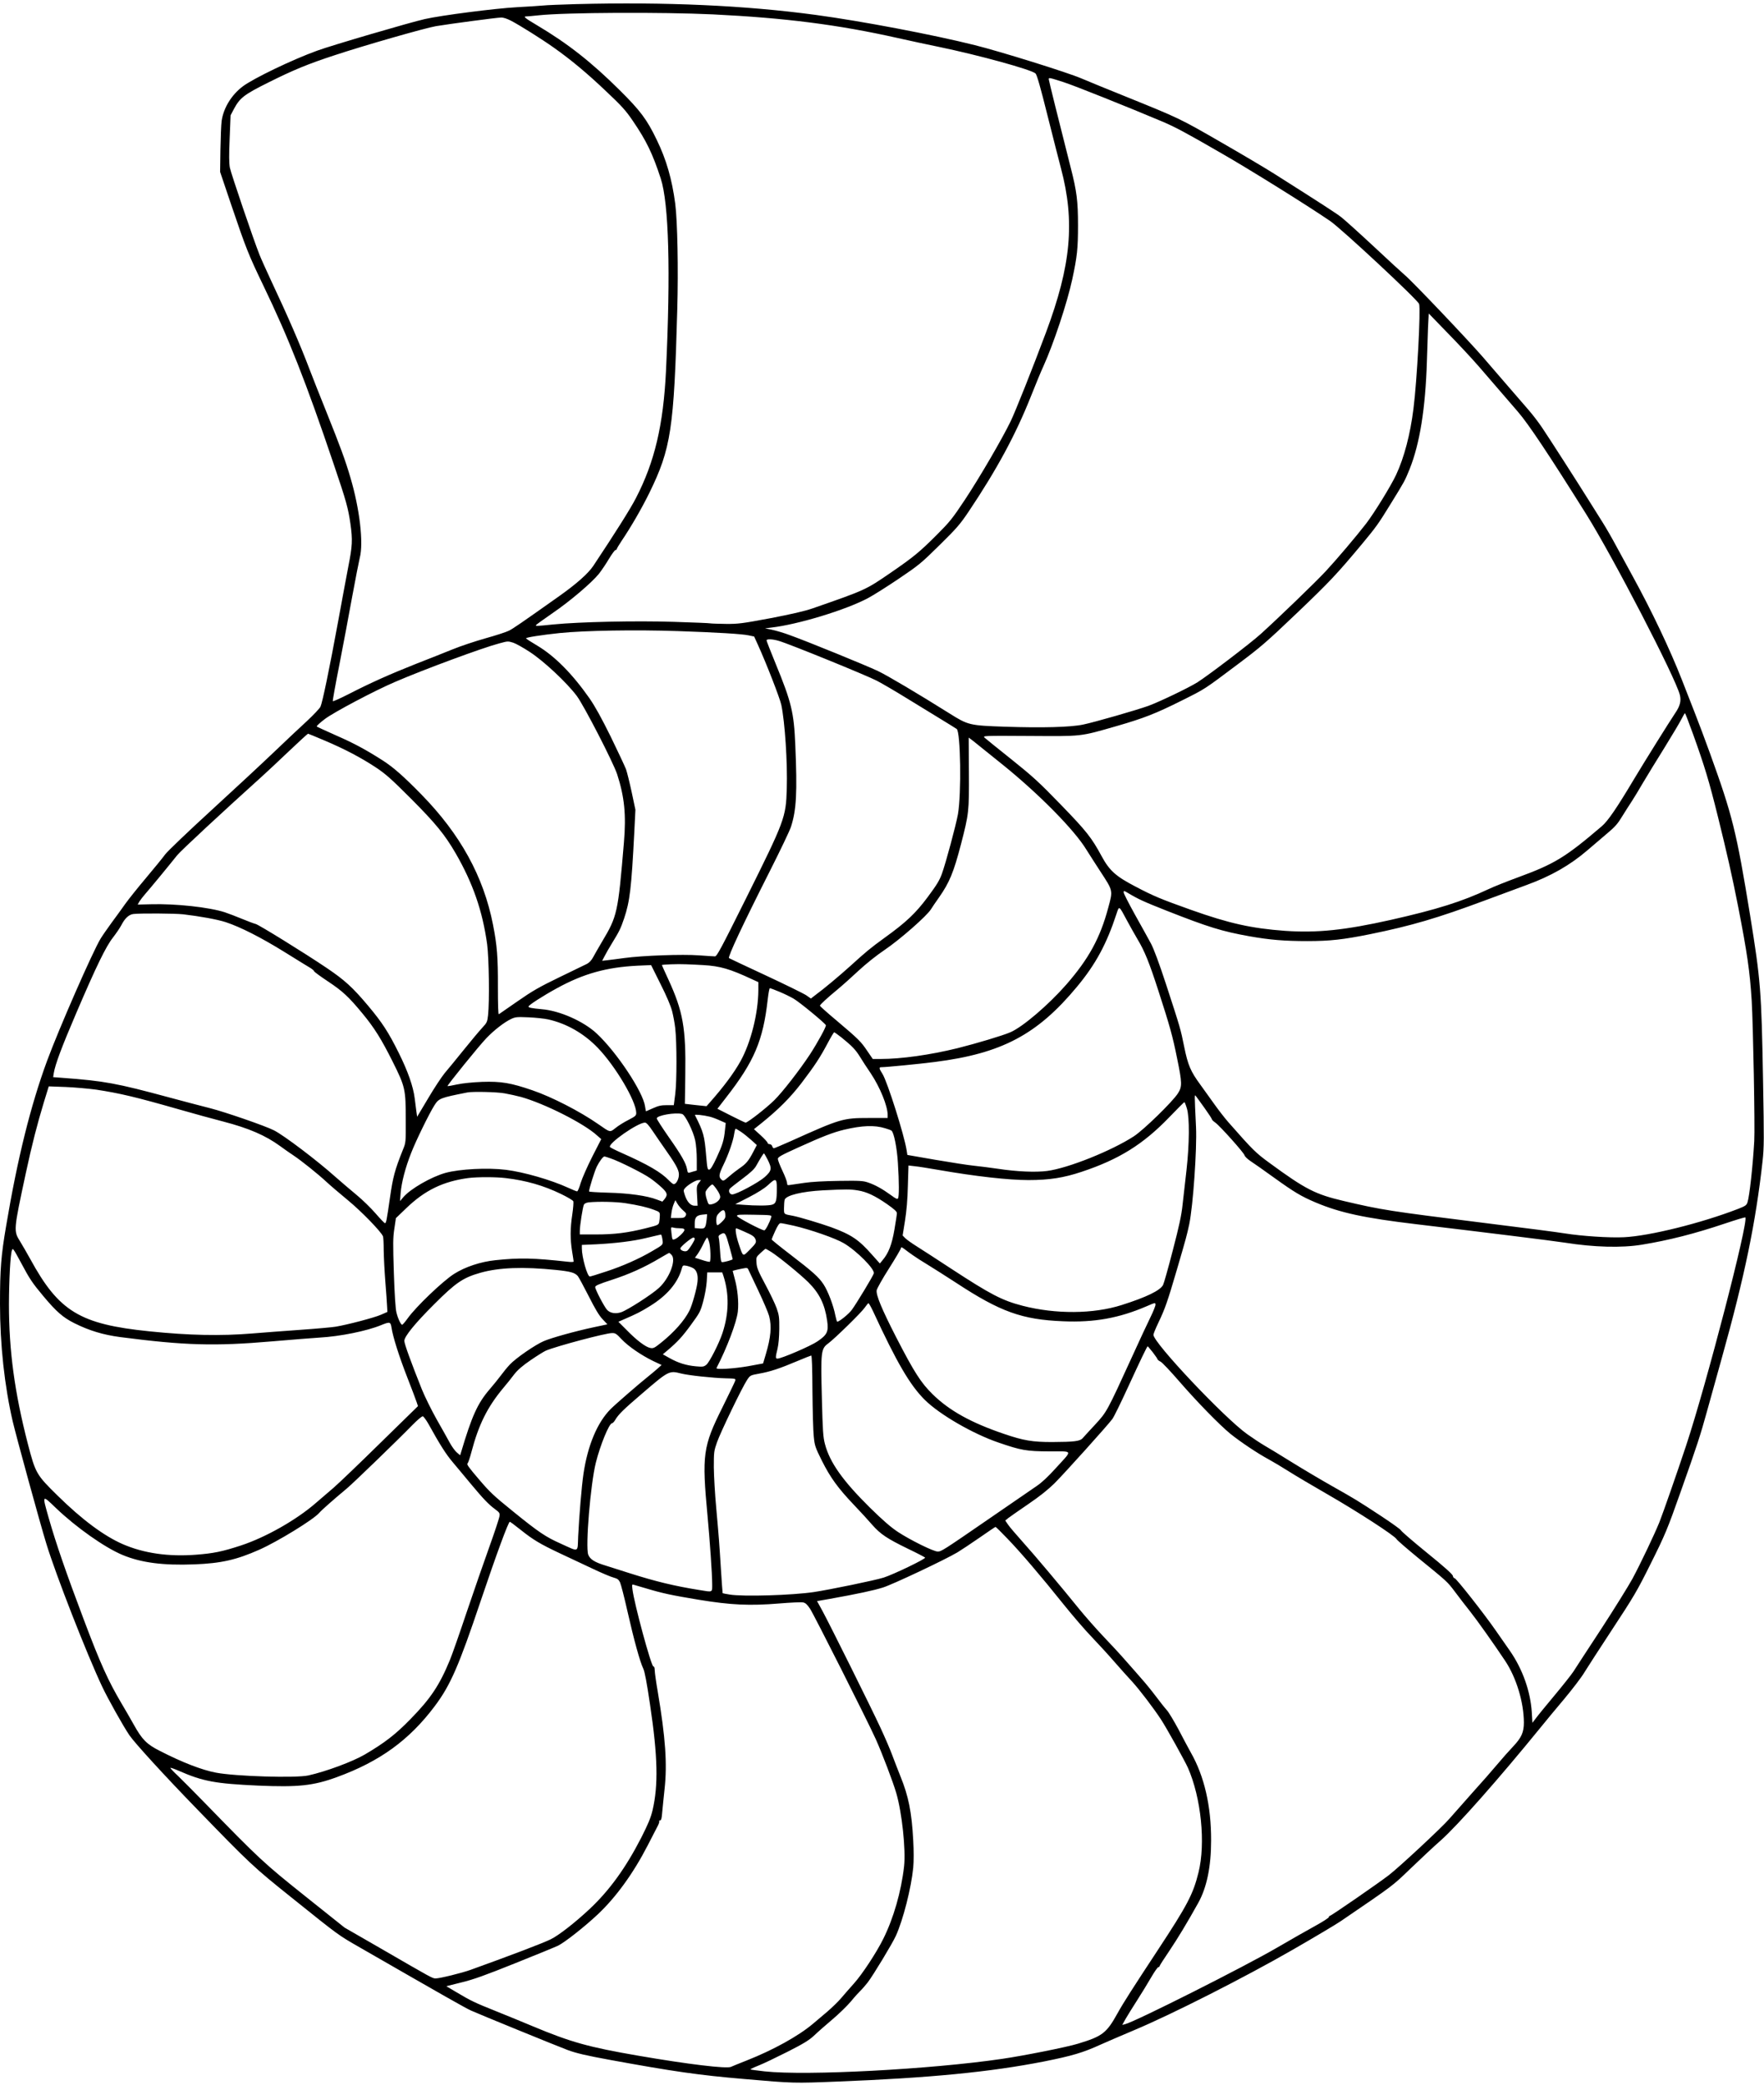 <?xml version="1.0" encoding="UTF-8" standalone="yes"?>
<svg version="1.0" xmlns="http://www.w3.org/2000/svg" width="1719" height="2032" viewBox="0 0 1719 2032" preserveAspectRatio="xMidYMid meet">
  <g transform="translate(0,2032) scale(0.1,-0.1)" fill="#000000" stroke="none">
    <path d="M5620 20280 c-146 -4 -295 -10 -330 -14 -36 -3 -148 -11 -249 -16
-217 -12 -739 -79 -902 -116 -139 -31 -917 -259 -1049 -308 -243 -88 -618
-269 -723 -347 -111 -83 -189 -211 -207 -337 -5 -37 -10 -164 -12 -282 l-3
-215 108 -320 c145 -428 169 -488 312 -785 247 -512 418 -946 689 -1749 121
-356 139 -424 161 -576 22 -157 19 -215 -20 -413 -19 -97 -63 -337 -99 -533
-85 -463 -154 -796 -173 -836 -8 -17 -68 -80 -132 -140 -65 -59 -210 -196
-322 -303 -112 -107 -386 -362 -609 -566 -223 -204 -426 -398 -450 -430 -24
-33 -109 -137 -189 -232 -81 -96 -170 -208 -200 -250 -30 -43 -89 -124 -132
-182 -42 -58 -91 -128 -108 -156 -79 -130 -406 -877 -523 -1194 -160 -435
-288 -952 -397 -1600 -51 -298 -61 -428 -61 -765 0 -399 44 -801 124 -1147 38
-160 266 -992 328 -1193 94 -307 394 -1074 543 -1390 56 -119 205 -385 266
-475 50 -74 346 -398 658 -719 516 -533 551 -566 926 -866 466 -374 449 -361
663 -484 831 -478 1025 -588 1082 -614 72 -33 836 -345 940 -384 83 -31 179
-54 415 -97 612 -112 867 -149 1305 -186 480 -42 490 -42 910 -25 900 35 1491
93 2015 196 275 55 379 86 550 164 44 20 193 84 330 142 369 155 1078 515
1545 784 212 122 422 247 467 278 525 358 499 339 682 515 97 93 227 215 290
270 164 145 569 604 966 1092 49 61 156 190 237 286 80 96 171 214 200 264 30
49 145 226 255 394 228 347 254 391 388 660 141 282 165 340 292 700 160 451
194 556 257 785 30 110 96 346 146 525 222 795 329 1313 396 1914 15 135 15
210 5 780 -16 890 -24 982 -126 1614 -134 823 -172 974 -391 1580 -47 130
-114 309 -149 397 -35 88 -91 232 -125 320 -117 299 -297 677 -481 1012 -45
82 -115 211 -157 288 -41 77 -102 183 -135 235 -33 52 -94 149 -135 215 -104
167 -383 602 -454 707 -32 48 -92 127 -134 175 -147 169 -310 359 -444 514
-144 166 -689 740 -762 800 -24 20 -160 145 -303 279 -143 133 -285 261 -315
284 -49 38 -183 125 -650 421 -80 51 -316 191 -525 311 -400 231 -406 233
-930 445 -165 66 -356 145 -425 174 -136 59 -792 263 -1040 325 -411 103
-1107 235 -1553 295 -690 93 -1462 127 -2327 105z m1325 -100 c710 -35 1221
-100 1805 -231 124 -28 302 -66 395 -85 388 -80 908 -223 946 -260 14 -14 48
-133 118 -414 55 -217 113 -447 130 -510 138 -520 99 -944 -146 -1600 -130
-348 -297 -767 -344 -865 -81 -168 -303 -549 -446 -765 -124 -187 -149 -217
-277 -345 -165 -165 -225 -214 -443 -364 -249 -171 -245 -169 -768 -351 -76
-26 -202 -55 -410 -95 -273 -51 -312 -56 -430 -55 -71 1 -139 3 -150 5 -11 3
-171 9 -355 15 -375 12 -921 0 -1175 -25 -179 -18 -178 -18 -170 -5 3 5 76 57
161 116 170 116 381 296 451 383 24 31 68 95 96 143 29 48 58 88 65 88 6 0 12
4 12 9 0 5 21 40 46 78 89 131 198 319 271 468 212 433 241 623 273 1791 11
390 2 859 -20 1029 -31 236 -86 429 -180 622 -95 198 -160 285 -362 485 -276
274 -507 455 -805 632 -117 69 -137 86 -105 86 11 0 66 5 123 11 262 28 1206
32 1694 9z m-1963 -63 c87 -46 293 -175 413 -260 170 -120 326 -250 513 -428
152 -143 192 -188 259 -287 131 -192 192 -317 272 -562 79 -244 97 -905 51
-1875 -26 -527 -110 -886 -293 -1239 -52 -102 -199 -335 -415 -660 -50 -75
-164 -176 -332 -295 -374 -265 -450 -317 -490 -337 -25 -13 -127 -46 -227 -74
-100 -28 -247 -77 -325 -109 -79 -32 -237 -95 -353 -140 -253 -100 -445 -186
-653 -293 -86 -44 -158 -76 -159 -71 -2 6 26 163 63 349 36 186 93 485 125
664 33 179 67 352 75 385 38 143 -1 477 -91 780 -49 168 -100 306 -232 635
-63 157 -140 350 -170 430 -86 227 -210 513 -372 857 -44 95 -95 207 -112 250
-57 142 -277 790 -289 849 -8 43 -9 122 -2 284 l9 226 32 61 c59 110 99 141
340 261 236 118 385 180 646 265 290 96 882 265 983 282 139 23 590 83 634 84
24 1 59 -11 100 -32z m5381 -597 c104 -33 631 -244 967 -386 122 -52 226 -107
575 -309 270 -155 826 -501 1056 -658 109 -74 854 -768 868 -809 17 -49 -20
-747 -55 -1021 -31 -249 -90 -475 -169 -644 -51 -109 -213 -372 -292 -475 -98
-127 -290 -353 -396 -467 -101 -108 -453 -448 -631 -609 -99 -90 -510 -403
-617 -471 -86 -54 -370 -190 -479 -230 -117 -42 -524 -159 -635 -182 -123 -26
-399 -33 -760 -21 -348 12 -360 15 -543 130 -298 187 -604 369 -697 413 -109
52 -684 287 -857 349 -58 22 -137 45 -175 53 l-68 14 60 7 c260 30 725 171
943 287 51 27 186 112 300 189 194 131 219 151 397 327 168 165 202 205 284
327 276 412 458 749 606 1121 48 121 103 254 122 294 100 220 232 618 282 849
48 222 56 302 56 527 0 234 -12 331 -70 557 -123 485 -215 855 -215 866 0 17
3 17 143 -28z m4046 -2769 c138 -159 238 -275 384 -445 104 -121 296 -409 664
-996 263 -420 870 -1592 913 -1762 15 -58 2 -109 -47 -180 -57 -85 -290 -458
-398 -638 -171 -287 -257 -412 -316 -462 -357 -305 -461 -367 -814 -497 -104
-38 -235 -90 -290 -116 -258 -121 -502 -198 -950 -299 -450 -101 -720 -129
-1035 -107 -325 24 -541 72 -910 203 -300 107 -368 135 -550 231 -188 98 -249
154 -324 292 -99 183 -148 245 -398 503 -214 221 -272 274 -483 443 -132 105
-249 200 -260 210 -20 19 -13 20 435 17 524 -3 488 -8 850 96 267 77 380 121
640 251 228 114 212 104 537 348 231 173 281 216 588 509 314 300 384 375 623
661 142 171 162 198 286 400 135 219 135 219 182 334 100 249 155 594 169
1053 3 107 8 256 11 330 l7 135 184 -190 c102 -104 238 -250 302 -324z m-7804
-2581 c382 -13 630 -28 692 -42 l52 -11 36 -79 c84 -185 214 -519 229 -588 35
-168 61 -563 53 -817 -8 -279 -19 -308 -398 -1070 -242 -486 -283 -563 -302
-563 -12 0 -82 5 -156 10 -156 12 -552 -2 -726 -26 -60 -8 -134 -18 -163 -21
l-54 -6 23 44 c12 24 45 82 74 129 70 114 83 140 117 240 56 167 71 294 99
837 l11 222 -36 170 c-20 93 -45 194 -55 223 -11 29 -78 172 -149 318 -92 186
-154 298 -209 377 -167 238 -338 410 -507 511 -58 34 -107 66 -110 71 -6 9
157 34 329 52 247 25 744 33 1150 19z m986 -96 c106 -31 856 -337 954 -388 55
-29 180 -102 277 -162 98 -60 246 -151 330 -202 84 -51 161 -99 171 -106 38
-29 47 -631 12 -831 -19 -105 -118 -475 -156 -579 -23 -65 -51 -110 -137 -226
-119 -160 -211 -247 -422 -399 -139 -101 -179 -134 -334 -275 -110 -99 -253
-219 -348 -289 l-36 -28 -44 31 c-23 16 -202 104 -397 195 -194 90 -355 166
-357 168 -13 13 135 328 400 852 100 198 192 390 204 428 53 164 62 332 42
797 -13 317 -38 419 -191 791 -49 119 -89 222 -89 228 0 16 58 14 121 -5z
m-2590 -17 c25 -8 99 -49 164 -92 137 -90 357 -296 455 -426 70 -93 355 -647
394 -764 71 -220 89 -393 66 -665 -58 -690 -64 -717 -215 -970 -34 -58 -73
-125 -86 -150 -15 -28 -37 -52 -59 -63 -19 -9 -141 -68 -270 -131 -198 -96
-262 -133 -407 -234 -95 -66 -177 -123 -182 -126 -6 -4 -9 93 -9 266 1 292 -8
405 -48 608 -92 469 -319 881 -698 1268 -171 175 -273 265 -376 331 -161 103
-279 167 -448 241 -103 46 -191 86 -195 90 -5 4 31 37 80 74 86 65 488 278
686 362 283 122 852 332 1012 374 86 23 82 23 136 7z m11498 -892 c114 -318
155 -454 241 -800 90 -363 141 -589 199 -885 87 -447 113 -626 131 -910 14
-230 33 -1242 25 -1370 -14 -243 -46 -535 -66 -597 -9 -28 -20 -36 -92 -64
-359 -139 -862 -264 -1112 -276 -142 -7 -411 11 -574 37 -64 11 -406 55 -761
99 -962 120 -1020 129 -1395 217 -277 65 -373 114 -721 369 -137 100 -162 124
-403 398 -35 40 -95 117 -134 172 -39 55 -102 143 -140 195 -94 128 -121 190
-157 368 -35 174 -38 184 -176 607 -69 211 -120 347 -148 400 -24 44 -93 170
-155 280 -61 110 -111 208 -111 218 0 18 2 18 38 -3 107 -64 156 -86 378 -174
409 -161 541 -202 809 -250 197 -35 340 -47 565 -47 222 0 352 15 610 67 407
83 658 157 1120 329 151 56 334 123 405 150 239 87 425 194 592 337 60 51 149
127 198 169 73 61 101 93 144 165 30 49 72 114 93 146 20 31 70 112 109 180
40 67 134 222 210 343 75 122 150 247 165 278 16 31 31 57 34 57 3 0 38 -93
79 -205z m-13337 -61 c198 -84 355 -167 498 -261 98 -65 149 -110 346 -307
240 -241 328 -349 434 -531 169 -293 262 -562 307 -886 18 -133 24 -558 9
-693 -7 -64 -11 -73 -55 -120 -26 -28 -108 -125 -181 -216 -73 -91 -157 -193
-186 -227 -29 -35 -102 -145 -161 -245 l-108 -181 -7 49 c-4 27 -11 86 -17
132 -14 114 -67 264 -154 439 -102 206 -164 300 -299 461 -152 181 -229 251
-407 371 -215 145 -661 421 -690 427 -14 3 -73 25 -131 49 -58 24 -134 53
-170 65 -152 49 -479 85 -720 78 l-128 -3 16 29 c10 16 35 49 58 75 41 46 234
280 310 376 34 43 462 440 824 766 47 42 166 154 265 248 99 94 183 171 187
171 3 0 75 -30 160 -66z m6614 -240 c350 -283 694 -632 810 -823 33 -52 94
-148 136 -212 126 -193 124 -184 78 -354 -79 -296 -190 -499 -411 -752 -173
-197 -424 -412 -544 -463 -77 -33 -328 -108 -515 -155 -265 -65 -546 -105
-750 -105 l-75 0 -54 79 c-62 92 -83 113 -298 295 -90 75 -163 141 -163 145 0
10 70 75 171 158 47 39 139 121 205 183 72 67 173 148 256 204 147 99 411 331
450 395 12 20 48 72 79 116 101 144 142 243 214 519 77 298 79 317 77 700 l-2
338 44 -33 c24 -19 156 -125 292 -235z m1206 -1514 c28 -52 73 -132 100 -178
73 -121 117 -231 207 -509 111 -343 138 -439 182 -658 49 -238 50 -275 7 -341
-54 -83 -332 -354 -428 -417 -217 -141 -640 -311 -845 -338 -113 -15 -295 -7
-480 21 -77 11 -183 25 -235 30 -52 5 -220 31 -372 57 l-276 48 -7 45 c-22
145 -187 667 -235 744 -35 55 -37 66 -10 66 43 0 375 32 520 51 652 83 998
266 1386 734 181 218 288 416 384 709 27 82 23 84 102 -64z m-9197 60 c155
-18 334 -50 413 -76 144 -47 346 -150 572 -290 124 -77 240 -149 258 -159 17
-11 32 -24 33 -30 0 -5 61 -50 135 -99 143 -95 202 -150 335 -311 117 -141
186 -252 295 -470 123 -246 128 -270 128 -565 1 -224 1 -225 -28 -295 -78
-195 -97 -264 -126 -468 -33 -229 -37 -247 -49 -247 -5 0 -46 43 -91 95 -45
52 -128 133 -185 180 -57 47 -152 128 -212 181 -171 153 -495 399 -592 448
-80 42 -480 180 -622 216 -90 23 -270 70 -399 105 -514 139 -633 161 -1039
191 l-93 7 6 39 c14 85 75 249 218 583 195 456 290 652 360 740 30 39 67 93
81 120 33 65 73 103 117 108 74 8 399 6 485 -3z m5070 -495 c164 -10 258 -37
478 -140 l57 -26 0 -77 c-1 -225 -72 -509 -173 -692 -64 -116 -168 -255 -302
-406 l-30 -34 -106 11 -105 12 4 282 c7 456 -22 619 -164 928 -35 76 -64 140
-64 142 0 6 158 12 235 8 39 -1 115 -5 170 -8z m-305 -450 c11 -44 25 -118 30
-165 16 -138 16 -521 0 -642 l-14 -108 -68 0 c-55 0 -82 -6 -135 -30 -36 -16
-67 -30 -68 -30 -1 0 -5 21 -9 48 -19 140 -275 527 -471 710 -127 119 -361
223 -535 237 -99 9 -130 15 -130 26 0 13 139 103 278 179 257 141 482 204 782
219 l135 6 92 -185 c60 -119 100 -214 113 -265z m1043 191 c46 -19 110 -50
142 -69 58 -34 307 -239 313 -258 5 -13 -79 -167 -155 -284 -100 -152 -267
-367 -347 -446 -74 -74 -260 -219 -280 -219 -6 0 -70 31 -143 68 l-132 67 85
110 c274 351 360 555 405 953 7 61 16 112 21 112 5 0 46 -15 91 -34z m-2253
-270 c179 -39 351 -137 486 -278 173 -180 373 -519 374 -633 0 -27 -7 -33 -76
-69 -42 -21 -98 -56 -125 -78 -57 -45 -50 -46 -169 37 -178 124 -452 265 -642
330 -210 72 -304 88 -488 82 -97 -4 -188 -13 -245 -25 -49 -11 -92 -18 -94
-16 -6 5 308 394 379 467 73 77 175 156 241 187 40 19 57 21 169 16 69 -3 154
-12 190 -20z m2861 -177 c99 -80 137 -119 177 -184 20 -33 68 -108 108 -166
90 -135 164 -317 164 -404 l0 -30 -182 0 c-255 0 -275 -6 -770 -229 -81 -36
-152 -66 -157 -66 -5 0 -13 9 -16 20 -3 11 -15 20 -26 20 -10 0 -19 6 -19 13
0 6 -30 39 -66 72 l-67 61 74 59 c165 133 280 248 389 390 130 171 180 247
255 388 31 59 60 107 64 107 4 0 36 -23 72 -51z m-7262 -508 c228 -35 382 -71
801 -191 151 -43 346 -97 433 -119 250 -65 413 -135 557 -240 36 -27 94 -67
130 -91 78 -52 239 -181 324 -260 33 -31 127 -111 208 -178 133 -110 321 -304
340 -350 4 -9 7 -71 7 -137 1 -65 8 -203 16 -305 8 -102 16 -210 17 -240 l3
-55 -64 -28 c-67 -29 -326 -97 -441 -116 -36 -6 -193 -20 -350 -31 -157 -11
-365 -27 -463 -35 -304 -25 -614 -19 -1002 21 -677 69 -881 193 -1160 704 -32
58 -76 134 -98 170 -66 106 -66 105 54 665 60 280 113 485 176 692 l48 156
165 -6 c91 -4 225 -16 299 -26z m3979 -36 c46 -8 117 -24 159 -35 231 -65 612
-257 741 -375 l41 -36 -88 -172 c-48 -95 -98 -209 -112 -254 -13 -46 -29 -83
-35 -83 -6 0 -44 15 -85 34 -167 77 -434 154 -609 176 -179 22 -449 8 -589
-30 -139 -39 -341 -155 -411 -237 l-32 -38 6 78 c9 106 46 248 103 392 47 121
176 384 226 463 44 69 55 73 322 126 52 10 288 5 363 -9z m6823 -147 c38 -53
69 -101 69 -106 0 -5 15 -20 33 -32 45 -32 281 -296 285 -319 2 -10 27 -35 55
-54 29 -19 134 -92 233 -164 199 -143 265 -182 404 -241 239 -101 476 -152
980 -212 639 -76 1336 -162 1450 -180 283 -45 553 -52 748 -20 264 43 515 107
810 206 107 36 196 63 200 60 34 -35 -381 -1633 -578 -2226 -88 -265 -224
-655 -259 -743 -48 -119 -185 -407 -263 -552 -39 -71 -176 -292 -305 -490
-130 -198 -251 -384 -270 -414 -19 -29 -101 -133 -182 -230 -81 -97 -163 -197
-182 -223 l-36 -47 -6 102 c-13 205 -90 423 -215 602 -31 44 -92 132 -136 195
-115 166 -386 510 -401 510 -8 0 -15 10 -17 22 -2 16 -81 87 -255 228 -139
113 -252 211 -252 218 -1 6 -85 67 -188 135 -242 159 -253 165 -477 292 -105
59 -282 164 -395 234 -113 70 -235 145 -271 165 -36 21 -110 70 -165 109 -223
158 -914 890 -915 969 0 10 22 64 49 120 64 134 88 203 176 503 97 331 100
345 124 455 37 179 76 732 66 945 -16 339 -16 322 1 300 9 -11 47 -64 85 -117z
m-175 0 c27 -90 25 -340 -4 -603 -13 -110 -30 -261 -38 -335 -11 -104 -33
-207 -95 -444 -44 -171 -87 -323 -95 -338 -28 -54 -161 -119 -404 -196 -276
-88 -644 -90 -965 -7 -200 52 -310 109 -700 364 -132 87 -281 183 -330 214
-50 31 -101 68 -115 82 l-24 25 23 143 c15 95 25 207 28 341 l6 198 61 -7 c34
-3 138 -20 231 -36 361 -63 683 -99 877 -99 203 0 344 22 520 81 364 121 599
268 853 532 77 80 143 146 146 146 4 1 15 -27 25 -61z m-4919 -54 c30 -8 109
-168 128 -259 8 -38 15 -120 15 -181 l0 -111 -39 -11 c-51 -16 -48 -17 -56 25
-11 59 -55 137 -179 313 -63 91 -116 172 -116 181 0 29 181 61 247 43z m268
-26 c22 -5 66 -21 98 -36 l59 -26 -7 -65 c-10 -103 -24 -148 -81 -271 -37 -80
-59 -116 -72 -118 -17 -3 -20 9 -31 139 -16 191 -25 226 -109 392 -5 9 83 0
143 -15z m-555 -140 c30 -45 93 -136 139 -202 103 -147 124 -192 115 -243 -7
-40 -29 -73 -49 -73 -6 0 -27 16 -46 36 -76 80 -205 155 -462 269 -59 26 -110
52 -113 57 -21 34 271 238 341 238 14 0 37 -25 75 -82z m2265 27 c28 -8 55
-18 62 -23 23 -15 54 -166 63 -317 12 -188 12 -326 1 -343 -6 -11 -22 -4 -70
32 -81 59 -153 99 -221 122 -49 17 -82 19 -285 16 -144 -2 -269 -9 -335 -19
-58 -8 -120 -18 -137 -20 -29 -5 -33 -3 -33 18 0 13 -20 67 -45 119 -25 52
-45 105 -45 116 0 18 30 35 193 109 244 111 346 150 454 176 174 41 295 46
398 14z m-1404 -35 c24 -16 69 -52 99 -79 l55 -50 -35 -67 c-44 -85 -70 -116
-129 -156 -25 -17 -72 -53 -104 -81 -56 -48 -59 -49 -77 -32 -29 26 -25 51 21
146 48 98 95 234 104 302 4 26 10 47 14 47 4 0 27 -13 52 -30z m259 -270 c44
-88 41 -108 -27 -170 -62 -55 -277 -170 -318 -170 -27 0 -41 38 -21 58 7 8 62
51 122 96 79 59 116 94 134 127 42 75 69 119 75 119 2 0 18 -27 35 -60z
m-1529 11 c88 -30 319 -146 385 -193 34 -23 85 -65 114 -92 55 -52 59 -71 23
-115 l-18 -21 -54 20 c-95 37 -272 62 -473 67 -104 3 -188 8 -188 12 0 26 55
201 76 243 26 52 61 98 74 98 4 0 31 -8 61 -19z m-1021 -192 c200 -24 366 -72
538 -155 62 -30 116 -62 119 -71 3 -9 -1 -66 -10 -127 -21 -137 -21 -243 -2
-361 8 -49 15 -94 15 -99 0 -5 -26 -6 -57 -2 -338 37 -464 40 -706 15 -144
-15 -295 -65 -403 -134 -111 -71 -371 -320 -451 -432 -25 -35 -49 -63 -54 -63
-13 0 -41 59 -56 120 -9 35 -18 176 -25 385 -9 285 -9 344 5 432 l15 102 102
98 c181 174 358 260 605 293 90 11 270 11 365 -1z m1879 -48 c-20 -27 -22 -38
-16 -125 l5 -96 -29 0 c-39 0 -73 37 -95 102 -15 47 -15 50 2 70 29 33 105 78
131 78 l24 0 -22 -29z m761 -48 c0 -124 -7 -150 -43 -162 -32 -12 -163 -12
-287 -2 l-75 6 133 68 c85 44 151 86 185 117 76 72 87 68 87 -27z m-583 -18
c21 -30 33 -58 31 -73 -4 -29 -41 -59 -83 -68 -30 -5 -31 -4 -48 49 -10 30
-14 63 -11 73 10 26 56 75 68 71 5 -2 25 -25 43 -52z m1373 -6 c84 -13 167
-52 285 -134 71 -50 95 -72 95 -88 0 -12 -11 -84 -24 -160 -25 -146 -57 -228
-114 -296 l-28 -34 -75 84 c-131 149 -203 197 -398 269 -103 37 -309 99 -371
111 -96 18 -90 13 -90 77 0 31 3 67 6 79 12 44 167 82 374 93 221 11 269 11
340 -1z m-1703 -195 c31 -27 34 -34 24 -52 -10 -19 -20 -22 -78 -22 l-66 0 6
49 c3 27 13 66 22 87 l16 38 20 -34 c11 -19 36 -49 56 -66z m-564 71 c128 -20
207 -38 280 -65 54 -20 57 -23 57 -54 0 -19 -3 -47 -6 -64 -6 -29 -9 -31 -132
-62 -177 -44 -303 -60 -484 -60 l-158 0 0 33 c0 53 29 236 40 257 6 12 24 20
48 23 93 9 261 6 355 -8z m975 -109 c3 -31 -2 -42 -31 -71 -19 -19 -40 -35
-46 -35 -6 0 -11 19 -11 46 0 37 5 51 30 76 37 37 54 32 58 -16z m-182 -52
c-10 -82 -16 -90 -70 -86 l-46 4 0 47 c0 58 18 78 75 84 22 2 42 4 44 5 2 1 1
-23 -3 -54z m629 23 c-16 -53 -55 -127 -67 -127 -26 0 -263 125 -266 140 -2
13 21 15 168 12 171 -3 171 -3 165 -25z m217 -81 c164 -38 407 -122 490 -171
125 -73 306 -255 293 -295 -8 -27 -169 -293 -213 -353 -29 -41 -123 -117 -143
-117 -4 0 -12 28 -19 62 -18 96 -73 239 -115 302 -46 70 -104 122 -327 293
-98 75 -178 140 -178 144 0 4 15 42 34 83 25 54 40 76 53 76 10 0 66 -11 125
-24z m-1104 -26 c53 0 55 -17 6 -64 -35 -34 -70 -53 -80 -43 -3 3 -8 31 -11
63 -6 57 -6 57 18 51 13 -4 43 -7 67 -7z m624 -32 c86 -37 104 -51 113 -85 5
-23 -3 -35 -57 -90 -72 -72 -65 -76 -109 54 -26 77 -38 153 -24 153 3 0 37
-14 77 -32z m-143 -151 c17 -62 31 -115 31 -118 0 -7 -79 -29 -103 -29 -11 0
-15 25 -20 108 -4 59 -9 117 -13 129 -5 17 0 25 23 37 38 20 44 12 82 -127z
m-654 76 c8 -54 11 -51 -99 -115 -127 -75 -292 -148 -446 -198 -83 -28 -156
-50 -162 -50 -25 0 -78 188 -78 275 l0 33 138 6 c183 9 365 31 487 61 98 23
134 32 146 34 4 0 10 -20 14 -46z m315 4 c0 -16 -51 -97 -72 -115 -19 -15 -68
0 -68 22 0 16 107 105 128 106 6 0 12 -6 12 -13z m141 -34 c13 -46 17 -178 6
-189 -3 -3 -37 4 -75 17 l-70 22 27 37 c14 20 39 64 55 98 16 34 33 62 37 62
3 0 13 -21 20 -47z m1984 -125 c28 -20 93 -62 145 -93 52 -32 177 -111 277
-176 431 -283 642 -359 1042 -375 304 -13 544 30 814 146 85 37 87 37 87 15 0
-12 -23 -69 -51 -126 -28 -57 -110 -232 -181 -389 -242 -530 -243 -530 -358
-655 -56 -60 -111 -120 -121 -132 -26 -28 -82 -35 -296 -36 -191 0 -278 14
-468 79 -322 109 -536 228 -698 388 -113 111 -179 214 -356 558 -140 274 -195
407 -188 454 3 17 57 114 121 214 64 101 116 190 116 198 0 11 9 8 33 -10 17
-14 55 -41 82 -60z m-8688 -78 c82 -154 108 -193 216 -322 127 -152 192 -208
302 -263 146 -73 281 -113 445 -135 633 -82 922 -90 1480 -42 195 17 405 33
465 37 198 11 460 64 598 121 86 35 93 33 102 -23 13 -89 73 -279 153 -484 44
-112 85 -222 92 -243 l13 -39 -365 -357 c-200 -197 -406 -394 -458 -439 -52
-44 -129 -110 -170 -146 -191 -167 -493 -338 -735 -417 -177 -58 -264 -76
-434 -89 -269 -21 -510 14 -715 103 -183 80 -396 238 -634 472 -208 204 -216
218 -291 506 -129 500 -184 907 -184 1360 1 241 14 486 29 525 7 17 8 17 21
-1 8 -10 39 -66 70 -124z m7309 109 c75 -48 281 -216 360 -294 108 -107 161
-214 184 -373 16 -108 2 -139 -94 -204 -65 -45 -351 -168 -390 -168 -20 0 -20
12 1 97 10 43 16 113 17 193 1 111 -2 133 -26 202 -15 42 -65 146 -110 230
-69 129 -83 162 -86 210 -4 56 -4 57 39 97 24 23 46 41 50 41 3 0 27 -14 55
-31z m-971 -29 c46 -51 -22 -228 -124 -321 -69 -64 -308 -217 -368 -237 -54
-18 -108 -9 -137 23 -28 30 -116 199 -116 222 0 14 34 29 163 71 167 54 318
122 467 211 47 28 88 51 91 51 3 0 14 -9 24 -20z m209 -128 c35 -20 50 -65 43
-132 -5 -62 -53 -233 -79 -283 -49 -97 -148 -209 -275 -311 -66 -53 -76 -58
-107 -52 -45 9 -132 74 -230 175 l-80 80 50 22 c127 55 166 74 259 132 162
100 266 221 306 355 12 43 13 43 48 37 20 -4 49 -14 65 -23z m-1335 -18 c143
-15 182 -26 212 -60 9 -11 56 -98 105 -194 63 -125 101 -189 135 -225 l48 -51
-132 -28 c-182 -39 -409 -102 -487 -135 -83 -35 -273 -166 -331 -228 -25 -26
-65 -75 -89 -108 -25 -33 -72 -92 -106 -131 -120 -139 -175 -260 -283 -623
l-7 -23 -32 27 c-18 15 -48 57 -68 93 -20 37 -78 141 -130 232 -51 91 -115
221 -143 290 -107 268 -171 444 -171 473 0 43 105 172 293 359 207 207 278
256 446 304 182 52 418 61 740 28z m1967 -194 c51 -107 100 -222 109 -255 26
-103 17 -205 -32 -371 l-27 -91 -146 -27 c-137 -24 -316 -35 -308 -18 103 199
196 446 208 550 10 92 -2 219 -30 319 -11 40 -20 75 -20 77 0 4 76 21 125 29
11 1 22 -2 24 -8 2 -5 46 -98 97 -205z m-337 138 c58 -179 55 -366 -9 -560
-34 -102 -127 -284 -157 -308 -25 -20 -35 -21 -103 -15 -95 9 -171 33 -255 80
l-66 37 43 36 c101 86 145 133 231 251 87 119 93 130 120 231 16 59 31 143 34
193 l5 87 73 0 73 0 11 -32z m1458 -345 c233 -504 361 -722 505 -865 144 -143
469 -331 718 -416 221 -76 272 -85 496 -86 237 -1 229 20 61 -165 -74 -82
-137 -141 -187 -174 -41 -28 -241 -165 -445 -306 -472 -325 -482 -331 -518
-331 -40 0 -267 112 -387 191 -68 45 -146 112 -274 238 -263 260 -390 439
-437 618 -18 67 -22 129 -30 443 -12 461 -9 487 63 539 63 47 323 301 353 346
17 24 34 45 38 45 4 0 24 -35 44 -77z m-2450 -274 c66 -70 192 -156 309 -213
l81 -38 -41 -37 c-23 -20 -63 -54 -91 -76 -82 -65 -317 -269 -364 -316 -130
-130 -224 -354 -265 -630 -18 -120 -42 -412 -52 -612 -7 -161 14 -153 -172
-69 -147 66 -211 109 -464 314 -188 152 -226 188 -333 314 -96 112 -120 145
-109 152 5 4 23 54 38 112 70 266 155 437 308 621 35 41 84 102 109 136 34 43
78 82 160 138 63 43 130 85 149 93 105 44 578 170 643 171 33 1 44 -6 94 -60z
m5177 -128 c25 -33 46 -63 46 -68 0 -4 14 -15 30 -23 16 -8 97 -94 180 -190
178 -205 394 -426 499 -512 98 -79 265 -191 371 -248 47 -26 135 -78 196 -117
61 -39 233 -141 381 -226 284 -163 655 -403 672 -436 6 -11 100 -92 208 -181
291 -237 285 -231 365 -337 40 -54 105 -138 145 -188 68 -86 229 -313 339
-478 110 -164 183 -405 184 -603 0 -95 -23 -147 -104 -233 -40 -42 -110 -121
-156 -176 -46 -55 -156 -181 -245 -279 -88 -99 -187 -211 -221 -250 -71 -83
-487 -470 -589 -549 -101 -78 -563 -397 -575 -397 -5 0 -10 -6 -10 -12 0 -7
-60 -46 -133 -86 -73 -40 -240 -135 -372 -212 -321 -187 -1381 -721 -1481
-746 l-28 -7 33 59 c19 32 68 113 111 179 42 66 104 166 136 222 33 57 65 103
72 103 6 0 12 4 12 10 0 5 42 71 94 147 82 122 176 277 282 468 84 150 126
354 126 610 1 334 -66 625 -197 855 -23 41 -77 142 -120 225 -44 82 -95 168
-115 190 -20 22 -68 83 -107 135 -39 52 -100 127 -135 166 -34 40 -106 121
-158 180 -52 60 -152 168 -222 241 -69 73 -170 188 -225 255 -186 230 -441
533 -558 663 -64 72 -129 147 -143 169 l-26 38 29 24 c17 13 104 74 195 136
113 77 193 141 256 203 99 99 521 568 564 627 15 20 82 157 150 305 127 276
188 403 194 403 2 0 24 -27 50 -59z m-3317 -379 c2 -191 7 -390 13 -442 9 -89
14 -104 79 -235 83 -165 156 -266 312 -430 63 -66 143 -153 178 -194 82 -93
146 -135 347 -233 90 -43 166 -83 169 -87 7 -13 -310 -165 -404 -195 -86 -27
-522 -117 -681 -141 -209 -31 -689 -46 -820 -24 -35 5 -66 12 -68 13 -1 2 -9
108 -17 237 -17 269 -18 284 -46 599 -12 129 -22 305 -23 390 0 149 1 159 31
245 34 97 244 533 293 607 30 45 31 46 119 62 108 19 200 50 368 121 70 30
133 54 138 55 7 0 11 -123 12 -348z m-1280 173 c75 -19 312 -44 436 -47 93 -2
97 -3 92 -22 -3 -12 -60 -129 -125 -261 -191 -383 -201 -460 -145 -1061 22
-234 45 -567 45 -656 0 -90 11 -85 -125 -63 -243 39 -425 83 -680 164 -82 26
-189 60 -236 75 -106 32 -150 61 -167 106 -28 78 22 685 74 895 43 172 130
385 158 385 6 0 20 14 30 31 33 56 79 101 261 257 261 224 265 227 382 197z
m-2460 -495 c110 -199 169 -292 236 -371 39 -47 117 -139 171 -205 125 -150
178 -206 240 -251 46 -35 48 -38 42 -75 -4 -21 -47 -152 -97 -291 -50 -139
-149 -424 -220 -634 -70 -209 -144 -420 -164 -468 -102 -248 -189 -378 -385
-578 -145 -149 -251 -231 -445 -345 -118 -69 -378 -166 -550 -204 -123 -27
-711 -9 -900 27 -138 26 -331 101 -547 212 -129 65 -173 110 -255 257 -31 55
-84 148 -119 206 -130 220 -207 390 -367 815 -173 458 -272 745 -343 994 -65
229 -66 227 73 93 197 -188 472 -382 646 -455 182 -76 396 -104 702 -92 259
10 409 44 630 142 179 79 531 295 586 360 22 26 135 126 267 236 63 52 506
481 641 620 48 49 92 86 101 85 8 -2 34 -37 57 -78z m896 -1028 c121 -97 191
-139 382 -229 83 -39 224 -106 315 -148 90 -43 185 -83 210 -89 36 -10 48 -18
62 -46 9 -19 42 -147 73 -285 63 -278 122 -492 154 -557 14 -30 34 -136 66
-353 75 -503 81 -782 24 -1026 -17 -72 -42 -133 -111 -269 -151 -294 -311
-515 -506 -697 -141 -132 -301 -256 -376 -292 -75 -37 -382 -154 -779 -297
-85 -31 -301 -84 -341 -84 -32 0 -28 -2 -539 294 l-349 201 -381 304 c-406
324 -449 364 -982 912 -99 102 -215 218 -257 259 -43 40 -78 77 -78 81 0 5 37
-8 83 -28 235 -103 355 -125 772 -144 391 -17 539 -1 766 82 420 153 707 361
956 693 152 203 233 387 449 1030 150 445 268 766 282 766 4 0 51 -35 105 -78z
m4743 -85 c127 -131 332 -371 551 -645 86 -107 208 -249 272 -315 64 -67 164
-176 221 -242 58 -66 135 -153 172 -192 73 -80 210 -260 282 -370 58 -89 230
-400 262 -470 129 -293 174 -737 103 -1021 -52 -211 -109 -319 -394 -752 -250
-380 -338 -517 -395 -620 -107 -193 -147 -224 -385 -296 -106 -33 -527 -117
-740 -148 -692 -102 -1903 -166 -2313 -122 -74 8 -136 17 -139 19 -2 3 33 20
79 38 46 18 171 78 280 133 157 80 209 111 260 158 34 33 115 104 179 158 64
54 146 134 182 177 35 43 77 89 92 103 15 14 46 50 70 80 55 72 240 378 275
455 71 156 150 468 169 663 6 65 6 164 0 270 -15 275 -46 429 -125 623 -25 63
-61 155 -79 204 -18 50 -70 171 -116 270 -94 202 -491 1001 -567 1141 l-50 91
126 22 c266 48 423 81 518 111 99 32 601 269 724 342 36 22 133 86 215 143 83
58 153 105 156 105 4 0 56 -51 115 -113z m-3517 -487 c160 -48 246 -66 511
-110 311 -51 494 -60 785 -36 110 9 214 14 231 10 23 -4 40 -20 68 -62 40 -61
562 -1096 641 -1272 61 -136 169 -419 199 -524 56 -191 94 -555 76 -714 -28
-247 -103 -507 -203 -707 -68 -137 -206 -346 -286 -435 -42 -47 -98 -111 -125
-143 -27 -32 -87 -90 -133 -130 -47 -40 -111 -94 -142 -120 -141 -119 -387
-255 -643 -356 -73 -29 -143 -57 -155 -63 -41 -20 -416 25 -898 108 -489 84
-661 132 -1034 288 -97 41 -257 106 -356 146 -210 84 -245 101 -383 183 l-103
61 148 37 c116 28 230 69 526 188 208 83 395 160 417 171 67 34 260 186 384
303 177 166 347 400 487 672 45 88 90 175 100 194 10 19 16 38 13 43 -3 4 1 8
9 8 10 0 16 20 20 78 4 42 14 145 23 227 27 245 9 502 -66 947 -17 97 -30 192
-30 212 0 23 -5 36 -13 36 -21 0 -188 616 -204 753 -6 45 -4 49 13 43 10 -3
66 -19 123 -36z"/>
  </g>
</svg>